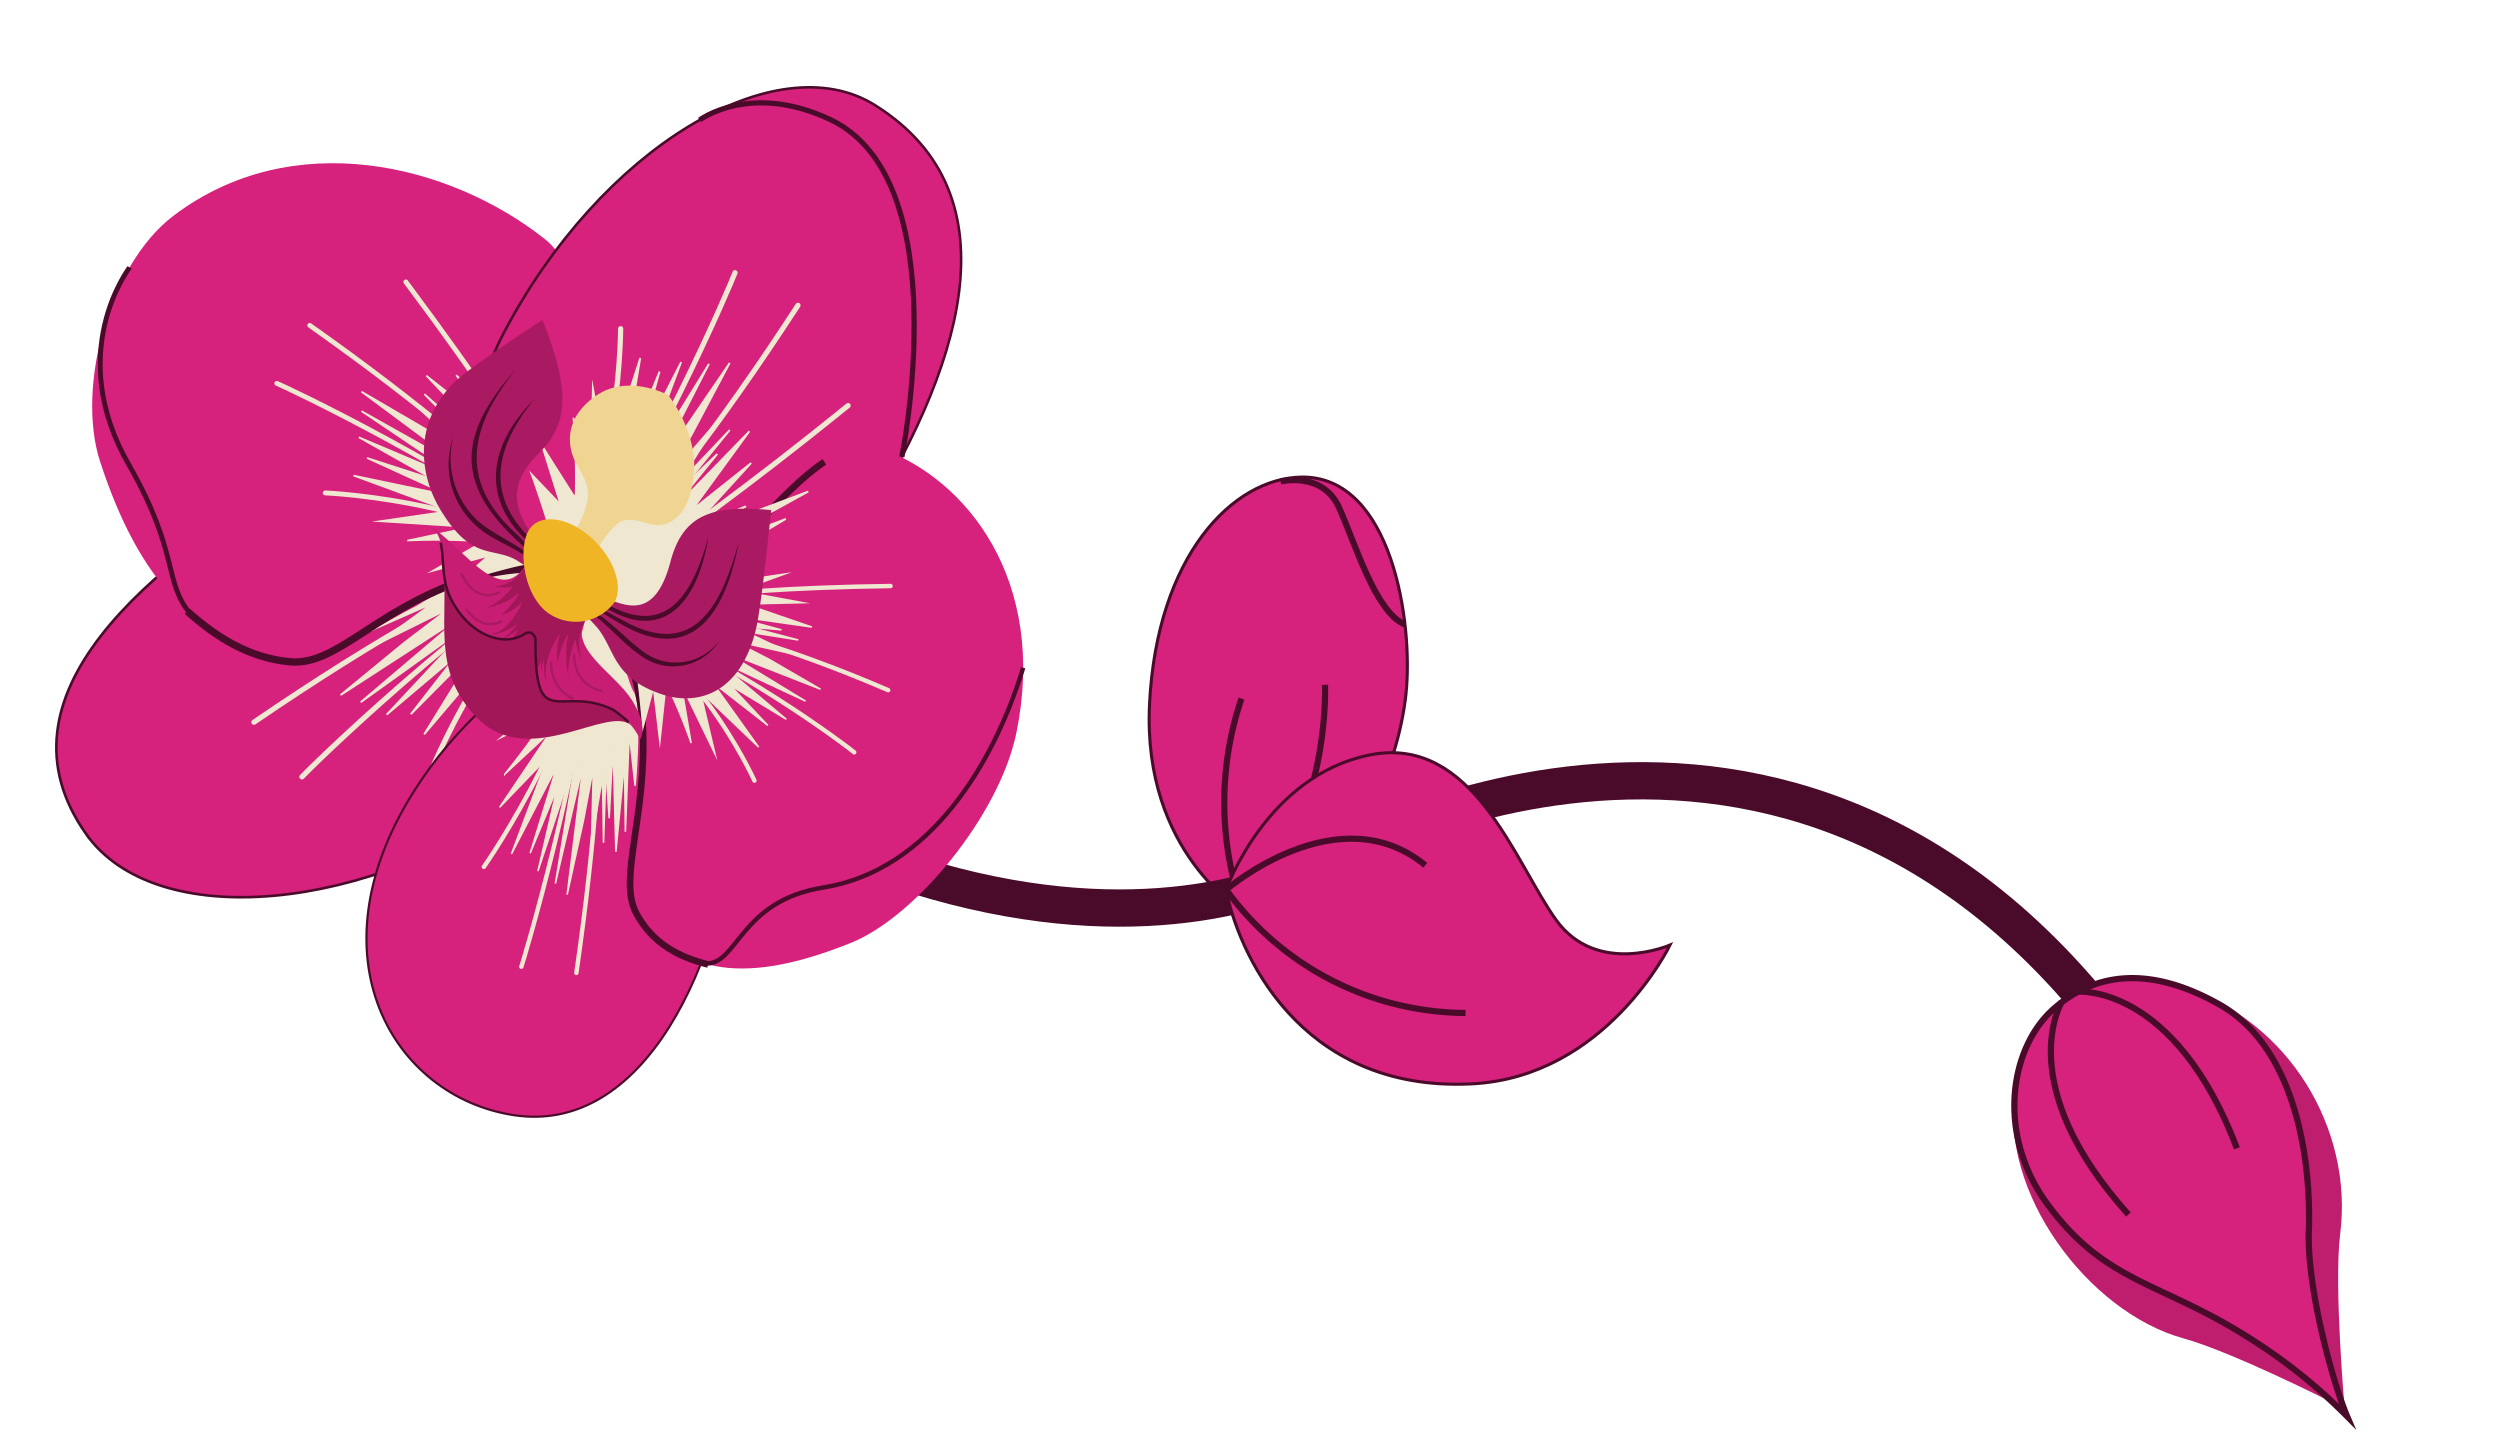 <svg height="153.883" viewBox="0 0 266.578 153.883" width="266.578" xmlns="http://www.w3.org/2000/svg"><g stroke="#4a0b2b" stroke-miterlimit="10" transform="matrix(.899 .438 -.438 .899 132.711 46.953)"><path d="m21.9 45.257s-12.437-.933-18.681-15.51-2.573-25.547 3.921-28.866c8.613-4.395 17.575 8.707 20.173 15.887s4.141 20.98-5.413 28.489z" fill="#d6217d" stroke-width=".33"/><g fill="none" stroke-width=".66"><path d="m10.134 20.356a34.5 34.5 0 0 1 -10.134-20.356" transform="translate(11.762 24.902)"/><path d="m0 0s7.024 12.832 2.768 25.578" transform="translate(19.127 19.68)"/></g></g><path d="m0 41.639c82.41 25.307 104.891-14.455 104.891-14.455s34.292-50.082 90.852-14.29" fill="none" stroke="#4a0b2b" stroke-miterlimit="10" stroke-width="3.977" transform="matrix(.899 .438 -.438 .899 60.457 20.771)"/><g stroke="#4a0b2b" stroke-miterlimit="10" transform="matrix(.899 .438 -.438 .899 140.252 75.146)"><path d="m.09 21.893c3.79 5.123 16.321 16.107 32.594 7.154 12.6-6.932 12.54-22.575 12.54-22.575s-5.517 6.43-12.08 2.918-16.594-13.941-25.561-7.132-7.493 19.635-7.493 19.635z" fill="#d6217d" stroke-width=".33"/><g fill="none" stroke-width=".66"><path d="m0 12s6.239-14.446 17.946-11.638" transform="translate(.09 9.893)"/><path d="m28.71.636a31.715 31.715 0 0 1 -28.71-.636" transform="translate(.09 21.893)"/></g></g><path d="m0 1.388s3.542-2.965 6.83-.228 8.383 8.34 11.781 8.128" fill="none" stroke="#4a0b2b" stroke-miterlimit="10" stroke-width=".66" transform="matrix(.899 .438 -.438 .899 137.152 50.092)"/><g transform="matrix(.899 .438 -.438 .899 26.688 33.707)"><path d="m8.461 57.32c11.117 6.109 30.587-5.248 41.29-25.12s-10.727-31.317-10.727-31.317-15.344-5.537-26.237 11.117-20.147 36.628-4.326 45.32z" fill="#d6217d" stroke="#4a0b2b" stroke-miterlimit="10" stroke-width=".282"/><g stroke="#efe7cf"><path d="m16.76.9-16.76 22.262 5.106-6.032-3.55 6.684 5.349-6.926-2.718 5.4-3.667 8 7.936-13.17-5.674 12.92 7.118-13.175-4.049 13.153 3.942-8.949-1.646 7.778 3.333-9.812-1.115 11.105 2.893-11.3 2.076 7.753-.487-10.356 2.364 6.957a76.99 76.99 0 0 1 -.911-10.4c.116-3.716 4.23-12.792 4.23-12.792z" fill="#efe7cf" stroke-miterlimit="10" stroke-width=".199" transform="translate(25.833 1.823)"/><path d="m26.581 0s-10.435 8.422-26.581 36.751" fill="none" stroke-linecap="round" stroke-linejoin="round" stroke-width=".563" transform="translate(19.315 2.005)"/><path d="m18.476 0c-.1.219-6.334 5.32-8.51 6.1s-7.314 8.521-7.314 8.521l4.693-4.492-6.992 9.381 5.347-6.361-5.7 8.82 8.366-9.63-5.016 6.968 7.074-7.488 1.963 6.528 4.253-4.681 1.768 2.668.169-2.8 4 5.259-2.455-6.072 3.424 3.026s-3.235-7.062-3.394-9.006a49.266 49.266 0 0 0 -1.676-6.741z" fill="#efe7cf" stroke-miterlimit="10" stroke-width=".199" transform="translate(23.663 3.026)"/><path d="m0 39.666c.14-.556 7.6-21.966 18.373-39.666" fill="none" stroke-linecap="round" stroke-linejoin="round" stroke-width=".563" transform="translate(26.47 2.084)"/><path d="m.092 34.171s-1.574-22.171 8.275-34.171" fill="none" stroke-linecap="round" stroke-linejoin="round" stroke-width=".563" transform="translate(38.484 .765)"/></g></g><path d="m60.95 29.008c-2.156-.137-8.886-2.807-11.3-7.425s-3.25-19.011-11.123-20.73c-12.639-2.76-29.458.9-36.659 15.118-3.915 7.729-1.313 21.021 4.44 26.978 9.265 9.6 17.616 12.786 27.573 10.324 2.611-.645 6.987-7.967 12.443-15.532 2.989-4.146 10.2-7.385 13.853-6.514 1.307.313.773-2.219.773-2.219z" fill="#d6217d" transform="matrix(.899 .438 -.438 .899 23.811 7.832)"/><path d="m0 48c3.912 1.113 8.08 1.618 12.23.041 4.554-1.729 5.588-8.473 12.443-15.532 3.56-3.666 10.2-7.385 13.853-6.514 1.308.312.773-2.22.773-2.22-2.156-.137-8.886-2.807-11.3-7.425-1.683-3.23-2.599-11.236-5.692-16.35" fill="none" stroke="#4a0b2b" stroke-miterlimit="10" stroke-width=".783" transform="matrix(.899 .438 -.438 .899 40.982 22.022)"/><path d="m34.232 7.746-28.079-7.746 6.913 2.474-7.011-.931 7.778 2.4-5.619-.625-8.214-.618 14.105 2.646-13.186-.777 13.856 1.938-12.892.693 9.138.55-7.395 1.05 9.713-.247-10.177 2.562 10.9-1.1-6.227 4.24 9.02-3.7-5.435 4.237a74.544 74.544 0 0 1 8.928-4.079c3.328-1.079 12.63-.422 12.63-.422z" fill="#efe7cf" stroke="#efe7cf" stroke-miterlimit="10" stroke-width=".184" transform="matrix(.899 .438 -.438 .899 39.723 39.331)"/><path d="m40.719 11.185s-10.666-6.295-40.719-11.185" fill="none" stroke="#efe7cf" stroke-linecap="round" stroke-linejoin="round" stroke-width=".522" transform="matrix(.899 .438 -.438 .899 33.03 34.697)"/><path d="m33.539 19.836s-10.354-7.894-33.539-19.836" fill="none" stroke="#efe7cf" stroke-linecap="round" stroke-linejoin="round" stroke-width=".522" transform="matrix(.899 .438 -.438 .899 43.275 30.064)"/><path d="m25.138 11.616c-.225-.015-7.864-3.425-9.221-5.049s-8.89-6.567-8.89-6.567l4.248 4.1-8.433-2.833 6.72 3.539-9.562-2.097 11.1 4.134-7.712-2.1 8.806 3.7-5.178 3.757 5.453 2.168-1.819 2.368 2.528-.742-3.427 5.106 4.622-4.035-1.626 3.9s5.259-5.017 6.93-5.771a47.351 47.351 0 0 0 5.461-3.578z" fill="#efe7cf" stroke="#efe7cf" stroke-miterlimit="10" stroke-width=".184" transform="matrix(.899 .438 -.438 .899 46.649 37.621)"/><path d="m0 .038c.534-.056 21.793-.438 40.776 3.207" fill="none" stroke="#efe7cf" stroke-linecap="round" stroke-linejoin="round" stroke-width=".522" transform="matrix(.899 .438 -.438 .899 29.533 40.844)"/><path d="m0 5.133s19.153-8.382 32.806-3.724" fill="none" stroke="#efe7cf" stroke-linecap="round" stroke-linejoin="round" stroke-width=".522" transform="matrix(.899 .438 -.438 .899 36.927 47.944)"/><path d="m.188 0c-.019.271-2.246 11.219 9.144 18.956 9.055 6.15 8.765 9.65 12.943 11.45" fill="none" stroke="#4a0b2b" stroke-miterlimit="10" stroke-width=".522" transform="matrix(.899 .438 -.438 .899 13.65 28.429)"/><path d="m24.954.066c-12.325-1.305-24.312 16.85-24.942 39.257s24.441 23.9 24.441 23.9 16.658-2.115 18.862-21.717-.17-39.515-18.361-41.44z" fill="#d6217d" stroke="#4a0b2b" stroke-miterlimit="10" stroke-width=".277" transform="matrix(.899 .438 -.438 .899 70.889 .218)"/><path d="m24.9 54.787c-12.409 3.834-26.93-5.672-24.664-26.358 1.841-16.822 13.218-28.147 13.218-28.147s11.84-3.417 18.246 13.524 6.586 36.844-6.8 40.981z" fill="#d6217d" stroke="#4a0b2b" stroke-miterlimit="10" stroke-width=".236" transform="matrix(.899 .438 -.438 .899 56.356 58.746)"/><path d="m2.69 1.284 10.184 22.9-3.174-6.27 1.966 6.7-3.266-7.136 1.478 5.4 1.922 7.952-4.567-13.318 2.924 12.817-3.964-13.229 1.707 12.85-2.037-8.879.457 7.509-1.5-9.619-.259 10.576-1.032-10.969-2.282 7.052 1.364-9.685-2.418 6.265a90.617 90.617 0 0 0 1.68-9.676c.277-3.506-1.873-12.524-1.873-12.524z" fill="#efe7cf" stroke="#efe7cf" stroke-miterlimit="10" stroke-width=".167" transform="matrix(.899 .438 -.438 .899 63.371 62.51)"/><path d="m0 0s6.869 9.141 16.014 37.675" fill="none" stroke="#efe7cf" stroke-linecap="round" stroke-linejoin="round" stroke-width=".473" transform="matrix(.899 .438 -.438 .899 63.565 62.856)"/><path d="m5.264 0c.052.218 4.15 5.744 5.678 6.731s4.558 8.869 4.558 8.869l-3.02-4.775 4.24 9.644-3.32-6.606 3.34 8.961-5.226-10.036 3.018 7.14-4.484-7.87-2.08 5.914-2.678-4.9-1.561 2.3.147-2.649-3.458 4.482 2.4-5.424-2.818 2.446s3.068-6.267 3.375-8.075a55.5 55.5 0 0 1 1.889-6.152z" fill="#efe7cf" stroke="#efe7cf" stroke-miterlimit="10" stroke-width=".167" transform="matrix(.899 .438 -.438 .899 60.619 62.976)"/><path d="m9.681 39.458c-.048-.538-3.463-21.558-9.681-39.458" fill="none" stroke="#efe7cf" stroke-linecap="round" stroke-linejoin="round" stroke-width=".473" transform="matrix(.899 .438 -.438 .899 64.17 63.372)"/><path d="m2.776 33.112s3.315-20.675-2.776-33.112" fill="none" stroke="#efe7cf" stroke-linecap="round" stroke-linejoin="round" stroke-width=".473" transform="matrix(.899 .438 -.438 .899 63.601 61.452)"/><path d="m.206 26.813c1.658.145 7.052-1.761 9.342-6.3s4.337-19.613 10.51-20.366c9.911-1.206 22.386 4.917 26.493 20.885 2.232 8.682-1.05 22.344-6.021 27.852-8 8.868-14.685 11.107-22.041 7.17-1.929-1.035-4.553-9.345-7.978-18.054-1.876-4.774-7.06-9.163-9.933-8.736-1.028.147-.372-2.451-.372-2.451z" fill="#d6217d" transform="matrix(.899 .438 -.438 .899 75.745 38.824)"/><path d="m27.822 53.621c-3.092.646-6.322.616-9.334-1.6-3.305-2.439-3.437-9.691-7.977-18.058-2.358-4.352-7.059-9.163-9.932-8.741-1.029.152-.373-2.446-.373-2.446 1.658.145 7.052-1.761 9.342-6.3 1.6-3.177 3.084-11.5 5.94-16.472" fill="none" stroke="#4a0b2b" stroke-miterlimit="10" stroke-width=".708" transform="matrix(.899 .438 -.438 .899 73.976 42.454)"/><path d="m0 4.383 22.176-4.383-5.514 1.676 5.438-.035-6.167 1.48 4.347.1 6.326.461-11.018.883 10.135.958-10.76.177 9.769 2.468-7.024-.653 5.538 2.1-7.387-1.566 7.515 4.075-8.207-2.624 4.333 5.308-6.517-5.119 3.732 5.2a58.424 58.424 0 0 0 -6.415-5.505c-2.431-1.584-9.593-2.148-9.593-2.148z" fill="#efe7cf" stroke="#efe7cf" stroke-miterlimit="10" stroke-width=".166" transform="matrix(.899 .438 -.438 .899 65.191 58.529)"/><path d="m0 6.3s8.751-5.2 32.155-6.3" fill="none" stroke="#efe7cf" stroke-linecap="round" stroke-linejoin="round" stroke-width=".472" transform="matrix(.899 .438 -.438 .899 65.798 59.507)"/><path d="m0 16.394s8.669-6.928 27.521-16.394" fill="none" stroke="#efe7cf" stroke-linecap="round" stroke-linejoin="round" stroke-width=".472" transform="matrix(.899 .438 -.438 .899 70.218 50.435)"/><path d="m0 9.807c.173.015 6.333-2.553 7.528-4.081s7.422-5.726 7.422-5.726l-3.642 3.755 6.71-1.855-5.472 2.826 7.5-.921-8.872 2.862 6.089-1.175-7.081 2.718 3.584 4.659-4.371 1.552 1.157 2.738-1.852-1.121 2.117 5.842-3.137-4.88.861 4.332s-3.523-6-4.725-7.02a43.085 43.085 0 0 1 -3.816-4.505z" fill="#efe7cf" stroke="#efe7cf" stroke-miterlimit="10" stroke-width=".166" transform="matrix(.899 .438 -.438 .899 70.219 54.664)"/><path d="m31.421 2.416c-.402-.133-16.582-3.401-31.421-2.116" fill="none" stroke="#efe7cf" stroke-linecap="round" stroke-linejoin="round" stroke-width=".472" transform="matrix(.899 .438 -.438 .899 63.898 64.288)"/><path d="m24.664 8.875s-13.793-11.421-24.664-8.351" fill="none" stroke="#efe7cf" stroke-linecap="round" stroke-linejoin="round" stroke-width=".472" transform="matrix(.899 .438 -.438 .899 62.159 64.455)"/><path d="m16.747 0c1.659 10.4.561 23.772-8.884 30.4-7.509 5.26-4.5 11.511-7.863 12.847" fill="none" stroke="#4a0b2b" stroke-miterlimit="10" stroke-width=".472" transform="matrix(.899 .438 -.438 .899 94.049 63.861)"/><g stroke="#efe7cf"><path d="m8.432 36.573 7.068-30.149-2.346 7.446.7-7.487-2.226 8.362.43-5.994.309-8.751-2.222 15.094.279-14.04-1.483 14.8-1.269-13.667-.2 9.729-1.428-7.816.665 10.309-3.145-10.701 1.618 11.531-4.762-6.439 4.306 9.43-4.726-5.598a79.23 79.23 0 0 1 4.7 9.315c1.285 3.49.973 13.4.973 13.4z" fill="#efe7cf" stroke-miterlimit="10" stroke-width=".196" transform="matrix(.899 .438 -.438 .899 66.692 33.285)"/><path d="m0 43.72s6.244-11.593 10.192-43.72" fill="none" stroke-linecap="round" stroke-linejoin="round" stroke-width=".555" transform="matrix(.899 .438 -.438 .899 75.925 28.093)"/><path d="m0 36.452s7.956-11.328 19.68-36.452" fill="none" stroke-linecap="round" stroke-linejoin="round" stroke-width=".555" transform="matrix(.899 .438 -.438 .899 72.741 34.628)"/><path d="m10.711 27.072c.007-.239 3.313-8.5 4.982-10s6.607-9.72 6.607-9.72l-4.183 4.683 2.663-9.076-3.48 7.286 1.83-10.245-3.93 11.963 1.912-8.28-3.568 9.508-4.208-5.345-2.077 5.885-2.587-1.831.891 2.655-5.563-3.434 4.478 4.742-4.211-1.563s5.549 5.379 6.417 7.123a50.323 50.323 0 0 0 4.027 5.649z" fill="#efe7cf" stroke-miterlimit="10" stroke-width=".196" transform="matrix(.899 .438 -.438 .899 62.711 37.608)"/><path d="m1.716 0c.084.566 1.368 23.132-1.716 43.451" fill="none" stroke-linecap="round" stroke-linejoin="round" stroke-width=".555" transform="matrix(.899 .438 -.438 .899 76.832 28.328)"/><path d="m0 0s9.7 20 5.317 34.695" fill="none" stroke-linecap="round" stroke-linejoin="round" stroke-width=".555" transform="matrix(.899 .438 -.438 .899 66.181 35.049)"/><path d="m4.691 12.431c.072-.02 11.818-12.431 11.818-12.431l-7.8 11.1 6.921-7.421-6.015 9.2 3.151-2.279s-1.955 4.941-3.78 5.816-5.012 2.661-6.675 2.471a3.087 3.087 0 0 1 -2.311-1.313z" fill="#efe7cf" stroke-miterlimit="10" stroke-width=".196" transform="matrix(.899 .438 -.438 .899 71.347 45.178)"/></g><path d="m0 6.147s3.051-6.035 12.508-6.147c15.062-.175 22.611 28.992 22.611 28.992" fill="none" stroke="#4a0b2b" stroke-miterlimit="10" stroke-width=".555" transform="matrix(.899 .438 -.438 .899 77.292 7.273)"/><g transform="matrix(.899 .438 -.438 .899 52.277 31.393)"><path d="m22.035 22.6c-1.4-.165-5.066-.419-7.1-1.672s-4.615-3.051-2.835-8.052c1.557-4.392-.336-7.776-5.907-12.876 0 0-4.622 7.684-5.439 9.872-2.253 6.039.924 10.762 4.5 13.08 5.325 3.448 6.651 1.212 9.5 1.286a29.681 29.681 0 0 1 7.626 1.707z" fill="#aa1a63"/><path d="m.728 14.293c1.375.514 4.97 2.044 7.093 1.81s4.837-.735 3.7-6.453c-1-5.021 1.235-7.4 7.242-9.65 0 0 3.589 9.7 4.126 12.218 1.482 6.955-2.156 10.007-5.9 10.528-5.576.773-6.6-2.04-9.377-3.345a29.886 29.886 0 0 0 -7.612-2.03z" fill="#aa1a63" transform="translate(18.237 7.558)"/><path d="m0 0c3.283 5.067 3.8 11.072 10.725 13.424 7.37 2.5 11.885-7.656 15.053-6.49l-13.978-5.966z" fill="#a11757" transform="translate(7.938 27.828)"/><path d="m11.13 0c-.53 5.254-6.57 1.27-11.13.711 2.667.328 2.823 3.871 5.442 5.955 3.144 2.5 7.273 2.59 8.883-.082a.607.607 0 0 1 .554-.3h.036a.9.9 0 0 1 .706.533c4.326 9.065 4.4 2.973 10.658 2.993a7.625 7.625 0 0 1 3.971 1.565s.259-1.617-2.664-3.39c-3.321-2.013-9.639-1.934-7.9-6.858" fill="#c71e74" transform="translate(4.895 24.266)"/><path d="m1.018.019s.056 3.112-1.018 4.788a5.769 5.769 0 0 0 1.464-3.032c.415-2.085-.446-1.756-.446-1.756z" fill="#a11757" transform="translate(17.21 27.702)"/><path d="m.658.116a12.119 12.119 0 0 0 .43 5.144 8.486 8.486 0 0 1 -1.067-3.654c-.16-2.225.637-1.49.637-1.49z" fill="#a11757" transform="translate(21.418 28.549)"/><path d="m.521 0s-.521 8.706-.521 8.777.784-2.863.784-2.863l.407 2.077.992-2.776.394 3.9.288-3.315 1.114 3.584-.161-8.575z" fill="#a11757" transform="translate(18.054 26.108)"/><path d="m2.029 0a3.607 3.607 0 0 1 -2.029 3.336 4.215 4.215 0 0 0 1.7-.777c.342-.452-.424 2.488-1.515 3.263a6.914 6.914 0 0 0 2.306-2.572c.606-1.46.026 1.695-.446 2.5a5.067 5.067 0 0 0 1.363-2.067c.168-.948.249 2.775-1 3.979s1.536-.548 2.022-3.023a20.9 20.9 0 0 0 .487-3.194z" fill="#a11757" transform="translate(13.967 24.471)"/><path d="m2.993 0a5.111 5.111 0 0 0 1.581 4.221 6.967 6.967 0 0 1 -1.557-1.577c-.279-.6.122 2.623 1.091 3.9a11.559 11.559 0 0 1 -1.943-3.61c-.418-1.712-.225 1.631.139 2.644a7.975 7.975 0 0 1 -1.081-2.668c-.053-1-.566 2.575.5 4.347s-1.423-1.273-1.606-3.912a22.956 22.956 0 0 1 -.097-3.338z" fill="#a11757" transform="translate(21.349 26.583)"/><path d="m0 0c1.07 1.3 1.711 3.391 3.494 4.81 3.144 2.5 7.273 2.59 8.883-.082a.607.607 0 0 1 .554-.3h.036a.9.9 0 0 1 .706.533c4.326 9.065 4.4 2.973 10.658 2.993a12.982 12.982 0 0 1 2.064.468" fill="none" stroke="#4a0b2b" stroke-miterlimit="10" stroke-width=".266" transform="translate(6.842 26.123)"/><path d="m14.064 6.565c-1.575-4.441-6.239-6.565-6.239-6.565s-4.779-.194-6.825 3.359c-2.226 3.849-.238 6.491 1.189 7.457s2.418 1.707 2.8 2.893a11.239 11.239 0 0 1 .27 3.975l1.5.368 1.5.366a9.956 9.956 0 0 1 .727-3.73c.508-.968 1.556-1.211 3.055-1.458s3.729-1.85 2.023-6.665z" fill="#efd492" transform="translate(13.915 1.341)"/><g fill="#4a0b2b"><path d="m.935 0c-1.861 7.935.73 12.726 8.917 14.2a3.933 3.933 0 0 1 2.4 1.473 3.824 3.824 0 0 0 -2.464-1.208c-8.367-.942-11.547-6.665-8.853-14.465z" transform="translate(8.178 8.026)"/><path d="m1.011 0c-1.749 7.63-.355 13.432 7.804 15.751 2.1.763 4.4 1.212 6.282 2.522a12.369 12.369 0 0 0 -3.144-1.2c-10.186-2.263-13.962-6.573-10.942-17.073z" transform="translate(4.944 6.003)"/><path d="m0 0a9.105 9.105 0 0 0 6.352 6.934c2.373.611 5.041.293 7.448 1.085a4.092 4.092 0 0 1 2.03 1.508c-2.582-2.469-6.45-1.067-9.615-2.11a8.741 8.741 0 0 1 -6.215-7.417z" transform="translate(3.113 15.375)"/><path d="m11.458 0c2.4 7.816.071 13.437-8.933 11.216a2.87 2.87 0 0 0 -2.525.304 2.958 2.958 0 0 1 2.565-.575c8.935 1.621 10.386-3.188 8.893-10.945z" transform="translate(20.759 13)"/><path d="m14.248 0c2.006 7.25 1.482 14.237-7.893 13.328l-3.189-.282a9.9 9.9 0 0 0 -3.166.061c2.077-.627 4.274-.213 6.375-.218 9.106.711 9.154-5.849 7.873-12.889z" transform="translate(21.145 12.134)"/><path d="m15.9 0a5.8 5.8 0 0 1 -6.9 5.065c-2.376-.365-4.465-1.419-6.808-1.776a2.973 2.973 0 0 0 -2.192.452 2.875 2.875 0 0 1 2.218-.741c2.349.156 4.6 1.166 6.852 1.564a5.791 5.791 0 0 0 6.83-4.564z" transform="translate(22.234 22.523)"/></g><path d="m11.583 5.462a5.13 5.13 0 0 1 -6.116 4.07c-3.196-.786-5.587-4.821-5.467-6.911s2.821-3.146 6.019-2.362 5.688 3.114 5.564 5.203z" fill="#efb525" transform="translate(14.702 18.259)"/><g fill="none" stroke="#aa1a63" stroke-miterlimit="10" stroke-width=".266" transform="translate(10.203 28.057)"><path d="m0 0s2.635 2.472 4.64.028"/><path d="m0 .568c.1-.068 2.479 1.578 4.065-.568" transform="translate(2.127 2.688)"/></g><path d="m4.511 2.217s-2.849 1.126-4.511-2.217" fill="none" stroke="#aa1a63" stroke-miterlimit="10" stroke-width=".266" transform="translate(24.821 30.533)"/><path d="m3.88 2.517a4.048 4.048 0 0 1 -3.88-2.517" fill="none" stroke="#aa1a63" stroke-miterlimit="10" stroke-width=".266" transform="translate(23.003 32.367)"/></g><path d="m45.521 21.17s-12.045-.2-17.505.809c-10.216 1.895-24.55-5.322-27.738-16.122s21.918-4.328 28.1.863 17.143 14.45 17.143 14.45z" fill="#bf1d6e" transform="matrix(.899 .438 -.438 .899 217.214 110.666)"/><path d="m38.374 33.275s-6.925-11.487-8.712-16.747c-3.668-10.796-15.023-17.916-26.168-16.299s7.288 20.064 14.59 23.514 20.29 9.532 20.29 9.532z" fill="#bf1d6e" transform="matrix(.899 .438 -.438 .899 230.11 103.714)"/><path d="m48 33.565c-2.977-2.59-9.84-10.4-12.3-15.927s-10.216-17.046-19.144-17.584-13.546 3.046-15.685 8.088c-2.48 5.849.333 14.806 8.5 19.085 9.363 4.9 14.34 2.1 25.768 3.418a58.306 58.306 0 0 1 12.861 2.92z" fill="#d6217d" transform="matrix(.899 .438 -.438 .899 221.825 99.825)"/><path d="m48 33.565c-2.977-2.59-9.833-10.4-12.3-15.927-3.425-7.683-10.216-17.046-19.144-17.584s-13.546 3.046-15.685 8.088c-2.48 5.849.333 14.806 8.5 19.085 9.363 4.9 14.34 2.1 25.768 3.418a58.306 58.306 0 0 1 12.861 2.92z" fill="none" stroke="#4a0b2b" stroke-miterlimit="10" stroke-width=".666" transform="matrix(.899 .438 -.438 .899 221.825 99.825)"/><path d="m0 1.061s8.872-5.246 22.532 7.6" fill="none" stroke="#4a0b2b" stroke-miterlimit="10" stroke-width=".666" transform="matrix(.899 .438 -.438 .899 222.064 104.79)"/><path d="m.013 0s-1.06 10.253 16.317 17.3" fill="none" stroke="#4a0b2b" stroke-miterlimit="10" stroke-width=".666" transform="matrix(.899 .438 -.438 .899 219.851 106.798)"/></svg>